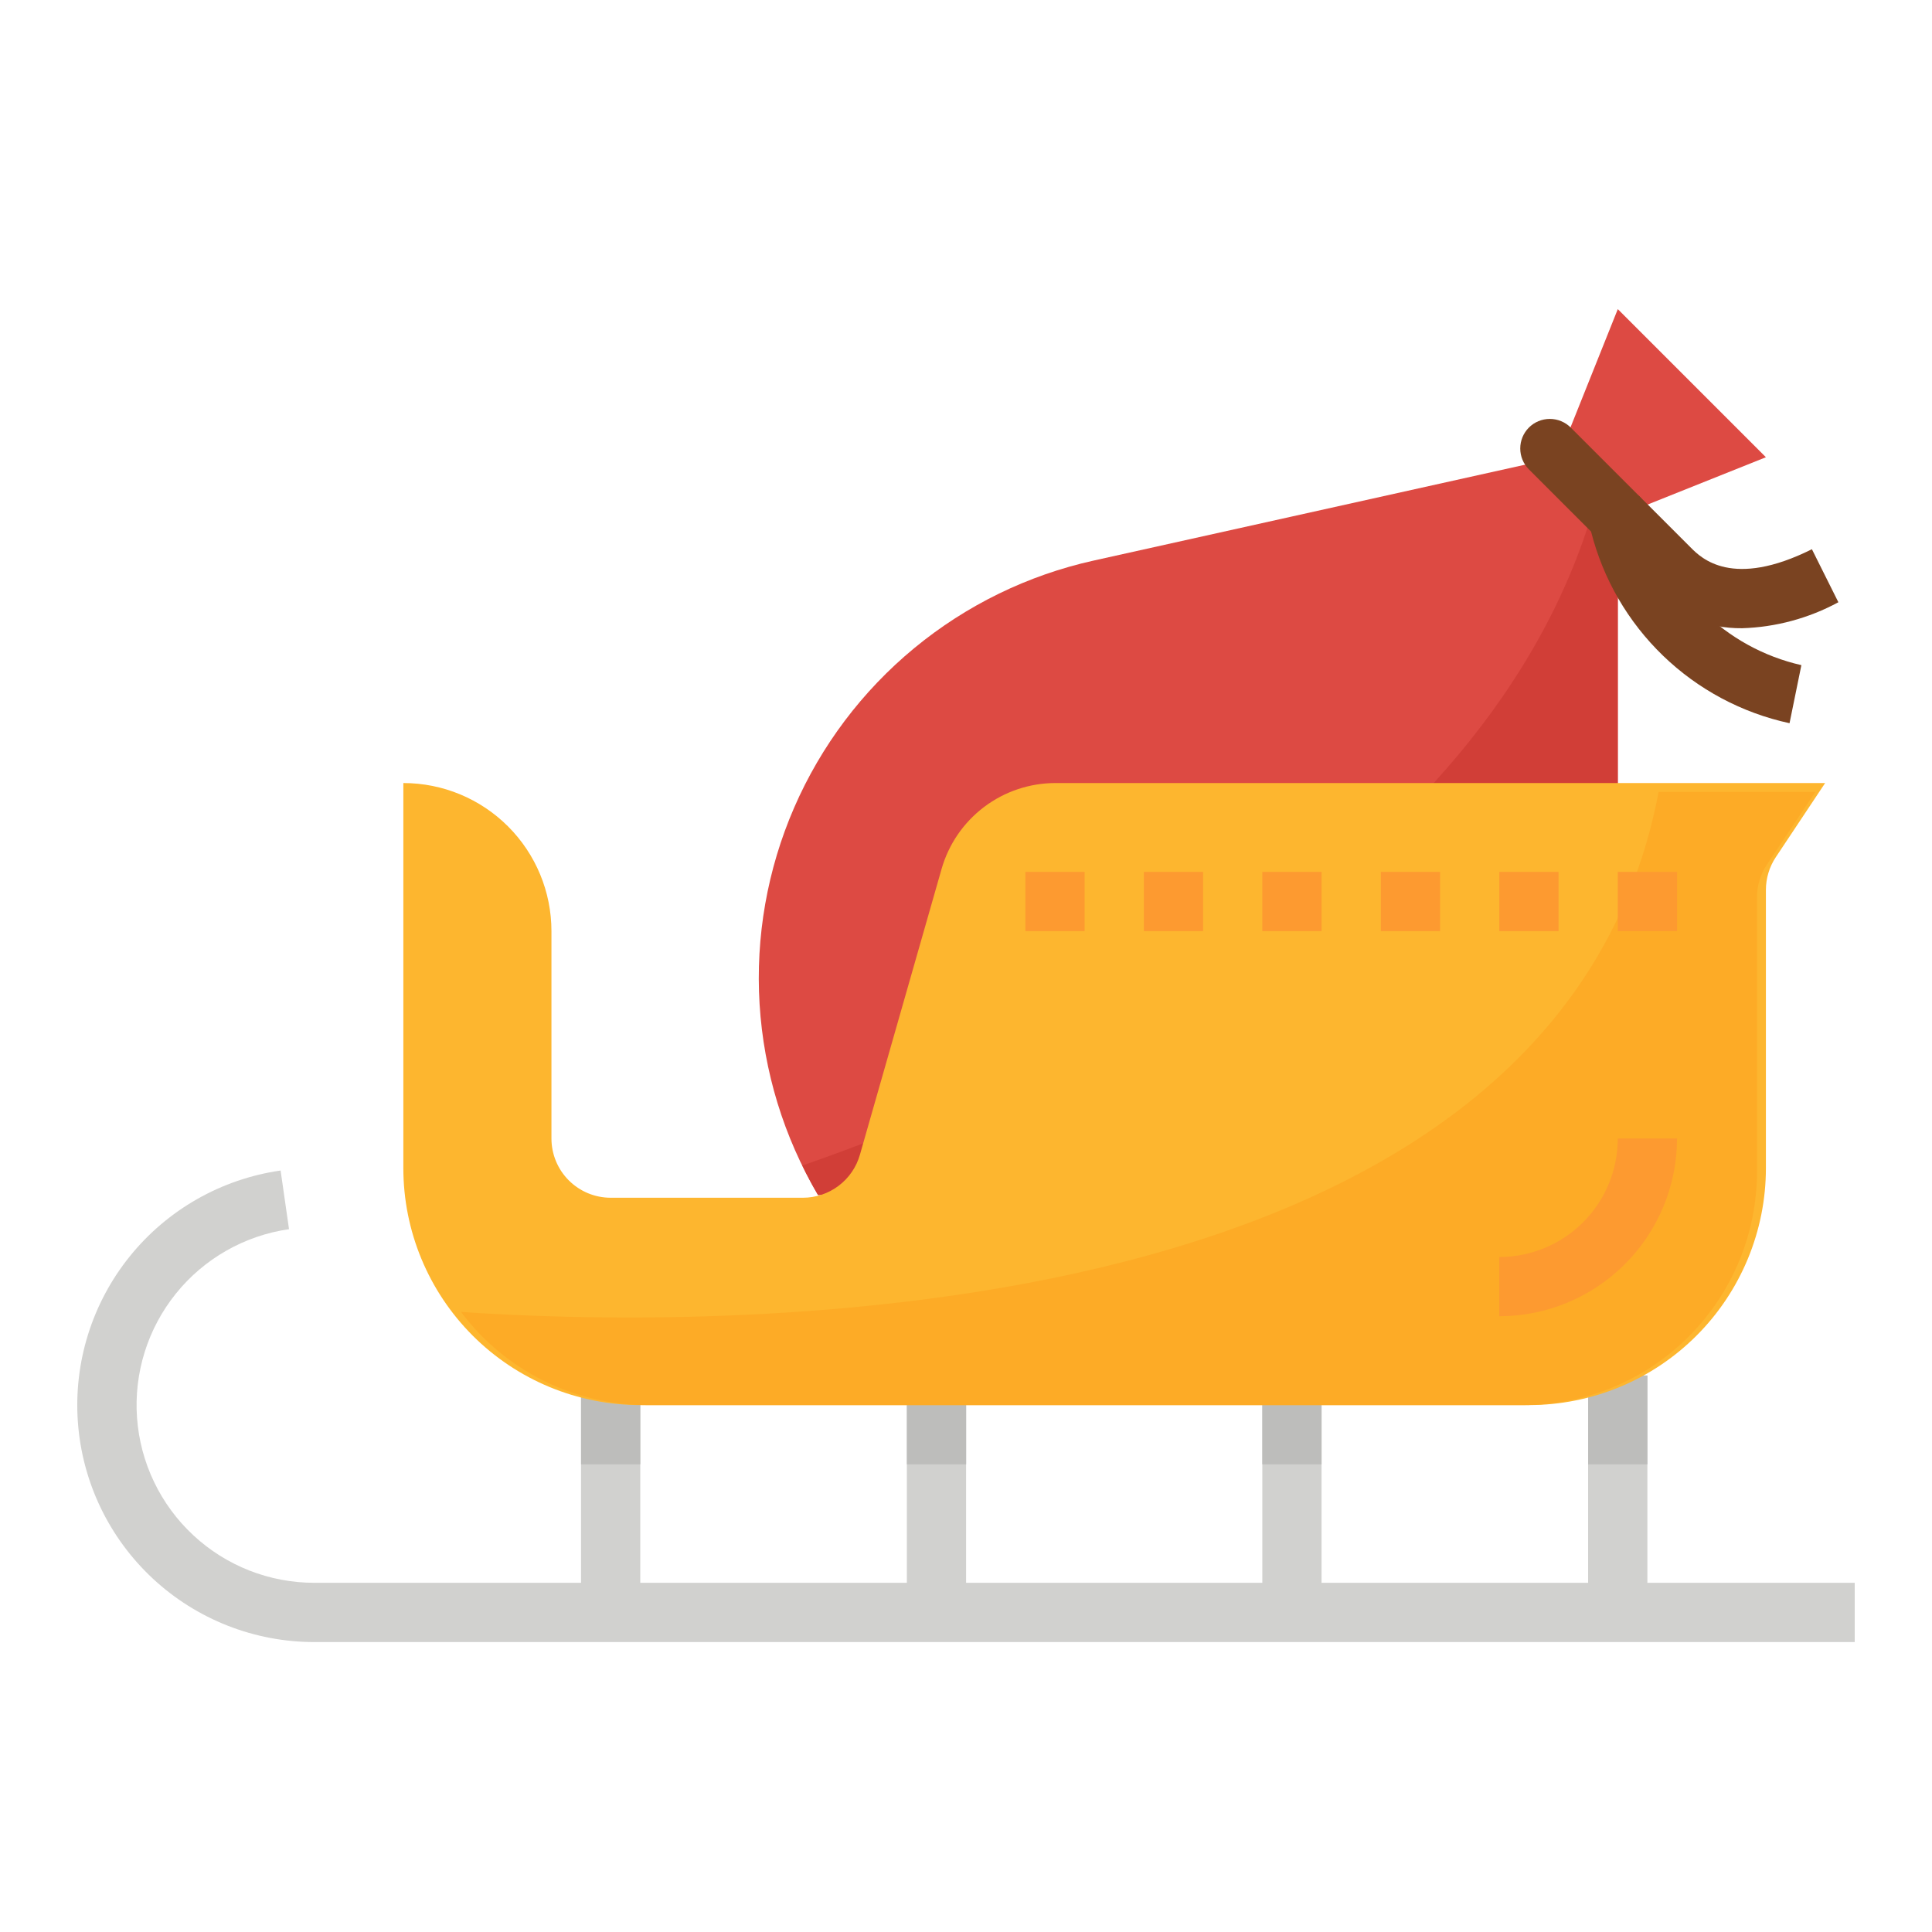 <svg width="100" height="100" viewBox="0 0 100 100" fill="none" xmlns="http://www.w3.org/2000/svg">
<path d="M80.669 23.668L56.599 29.017C53.191 29.774 50.01 31.328 47.317 33.55C44.625 35.773 42.496 38.6 41.105 41.803C39.715 45.005 39.102 48.491 39.316 51.976C39.531 55.461 40.567 58.845 42.34 61.852L83.736 61.997V26.734L80.669 23.668Z" fill="#DD4A43"/>
<path d="M41.527 60.329C41.78 60.847 42.046 61.358 42.339 61.852L83.735 61.996V26.733L82.662 25.66C77.237 45.845 52.529 56.513 41.527 60.329Z" fill="#D13E37"/>
<path d="M83.737 16L91.403 23.666L83.737 26.732L80.671 23.666L83.737 16Z" fill="#DD4A43"/>
<path d="M85.268 81.926V71.194H82.201V81.926H68.403V71.194H65.337V81.926H50.005V71.194H46.939V81.926H33.14V71.194H30.074V81.926H16.275C13.948 81.928 11.707 81.048 10.004 79.463C8.3 77.879 7.26 75.707 7.093 73.387C6.926 71.066 7.645 68.768 9.105 66.956C10.565 65.144 12.657 63.953 14.96 63.622L14.524 60.586C11.453 61.027 8.663 62.615 6.716 65.03C4.769 67.446 3.809 70.51 4.031 73.605C4.253 76.7 5.64 79.595 7.912 81.709C10.184 83.822 13.172 84.995 16.275 84.993H96V81.926H85.268Z" fill="#D1D1CF"/>
<path d="M33.142 71.196H30.076V75.795H33.142V71.196Z" fill="#BDBDBB"/>
<path d="M50.007 71.196H46.94V75.795H50.007V71.196Z" fill="#BDBDBB"/>
<path d="M68.404 71.196H65.338V75.795H68.404V71.196Z" fill="#BDBDBB"/>
<path d="M85.27 71.196H82.204V75.795H85.27V71.196Z" fill="#BDBDBB"/>
<path d="M79.137 72.727H33.142C29.889 72.727 26.77 71.434 24.469 69.134C22.169 66.834 20.877 63.714 20.877 60.461V40.53C22.91 40.53 24.86 41.338 26.297 42.776C27.735 44.213 28.543 46.163 28.543 48.196V58.928C28.543 59.742 28.866 60.522 29.441 61.096C30.016 61.672 30.796 61.995 31.609 61.995H41.561C42.227 61.995 42.876 61.777 43.407 61.376C43.939 60.975 44.326 60.411 44.509 59.77L48.736 44.977C49.102 43.695 49.876 42.569 50.94 41.766C52.004 40.964 53.3 40.53 54.633 40.53H94.469L91.918 44.363C91.583 44.865 91.404 45.455 91.403 46.059V60.461C91.403 63.714 90.11 66.834 87.81 69.134C85.51 71.434 82.39 72.727 79.137 72.727Z" fill="#FDB62F"/>
<path d="M85.85 40.989C80.344 69.997 34.952 68.671 23.861 67.905C24.984 69.403 26.441 70.618 28.115 71.455C29.79 72.292 31.636 72.728 33.508 72.728H78.85C82.057 72.728 85.133 71.454 87.4 69.187C89.668 66.919 90.942 63.844 90.942 60.637V46.439C90.941 45.842 91.118 45.258 91.449 44.761L93.964 40.989H85.85Z" fill="#FDAB26"/>
<path d="M86.803 45.129H83.736V48.196H86.803V45.129Z" fill="#FD9A30"/>
<path d="M80.67 45.129H77.604V48.196H80.67V45.129Z" fill="#FD9A30"/>
<path d="M74.538 45.129H71.472V48.196H74.538V45.129Z" fill="#FD9A30"/>
<path d="M68.404 45.129H65.338V48.196H68.404V45.129Z" fill="#FD9A30"/>
<path d="M62.272 45.129H59.206V48.196H62.272V45.129Z" fill="#FD9A30"/>
<path d="M56.14 45.129H53.074V48.196H56.14V45.129Z" fill="#FD9A30"/>
<path d="M90.173 32.517C89.277 32.527 88.389 32.356 87.561 32.014C86.733 31.671 85.984 31.164 85.357 30.524L82.653 27.818L84.821 25.65L87.525 28.354C88.053 28.882 89.661 30.487 93.784 28.428L95.154 31.172C93.621 32.002 91.915 32.463 90.173 32.517V32.517Z" fill="#7A4321"/>
<path d="M77.604 68.128V65.062C79.23 65.062 80.79 64.416 81.94 63.266C83.09 62.116 83.736 60.556 83.736 58.929H86.803C86.8 61.368 85.83 63.707 84.106 65.431C82.381 67.156 80.043 68.126 77.604 68.128V68.128Z" fill="#FD9A30"/>
<path d="M92.626 37.433C90.159 36.9 87.891 35.689 86.076 33.936C84.261 32.184 82.972 29.959 82.353 27.513L79.134 24.294C78.848 24.006 78.688 23.618 78.688 23.213C78.688 22.808 78.848 22.419 79.134 22.132V22.132C79.421 21.844 79.811 21.683 80.218 21.683C80.624 21.683 81.014 21.844 81.302 22.132L84.817 25.647C85.031 25.861 85.176 26.134 85.236 26.431C85.68 28.382 86.668 30.169 88.084 31.584C89.5 32.998 91.287 33.984 93.239 34.428L92.626 37.433Z" fill="#7A4321"/>
</svg>
